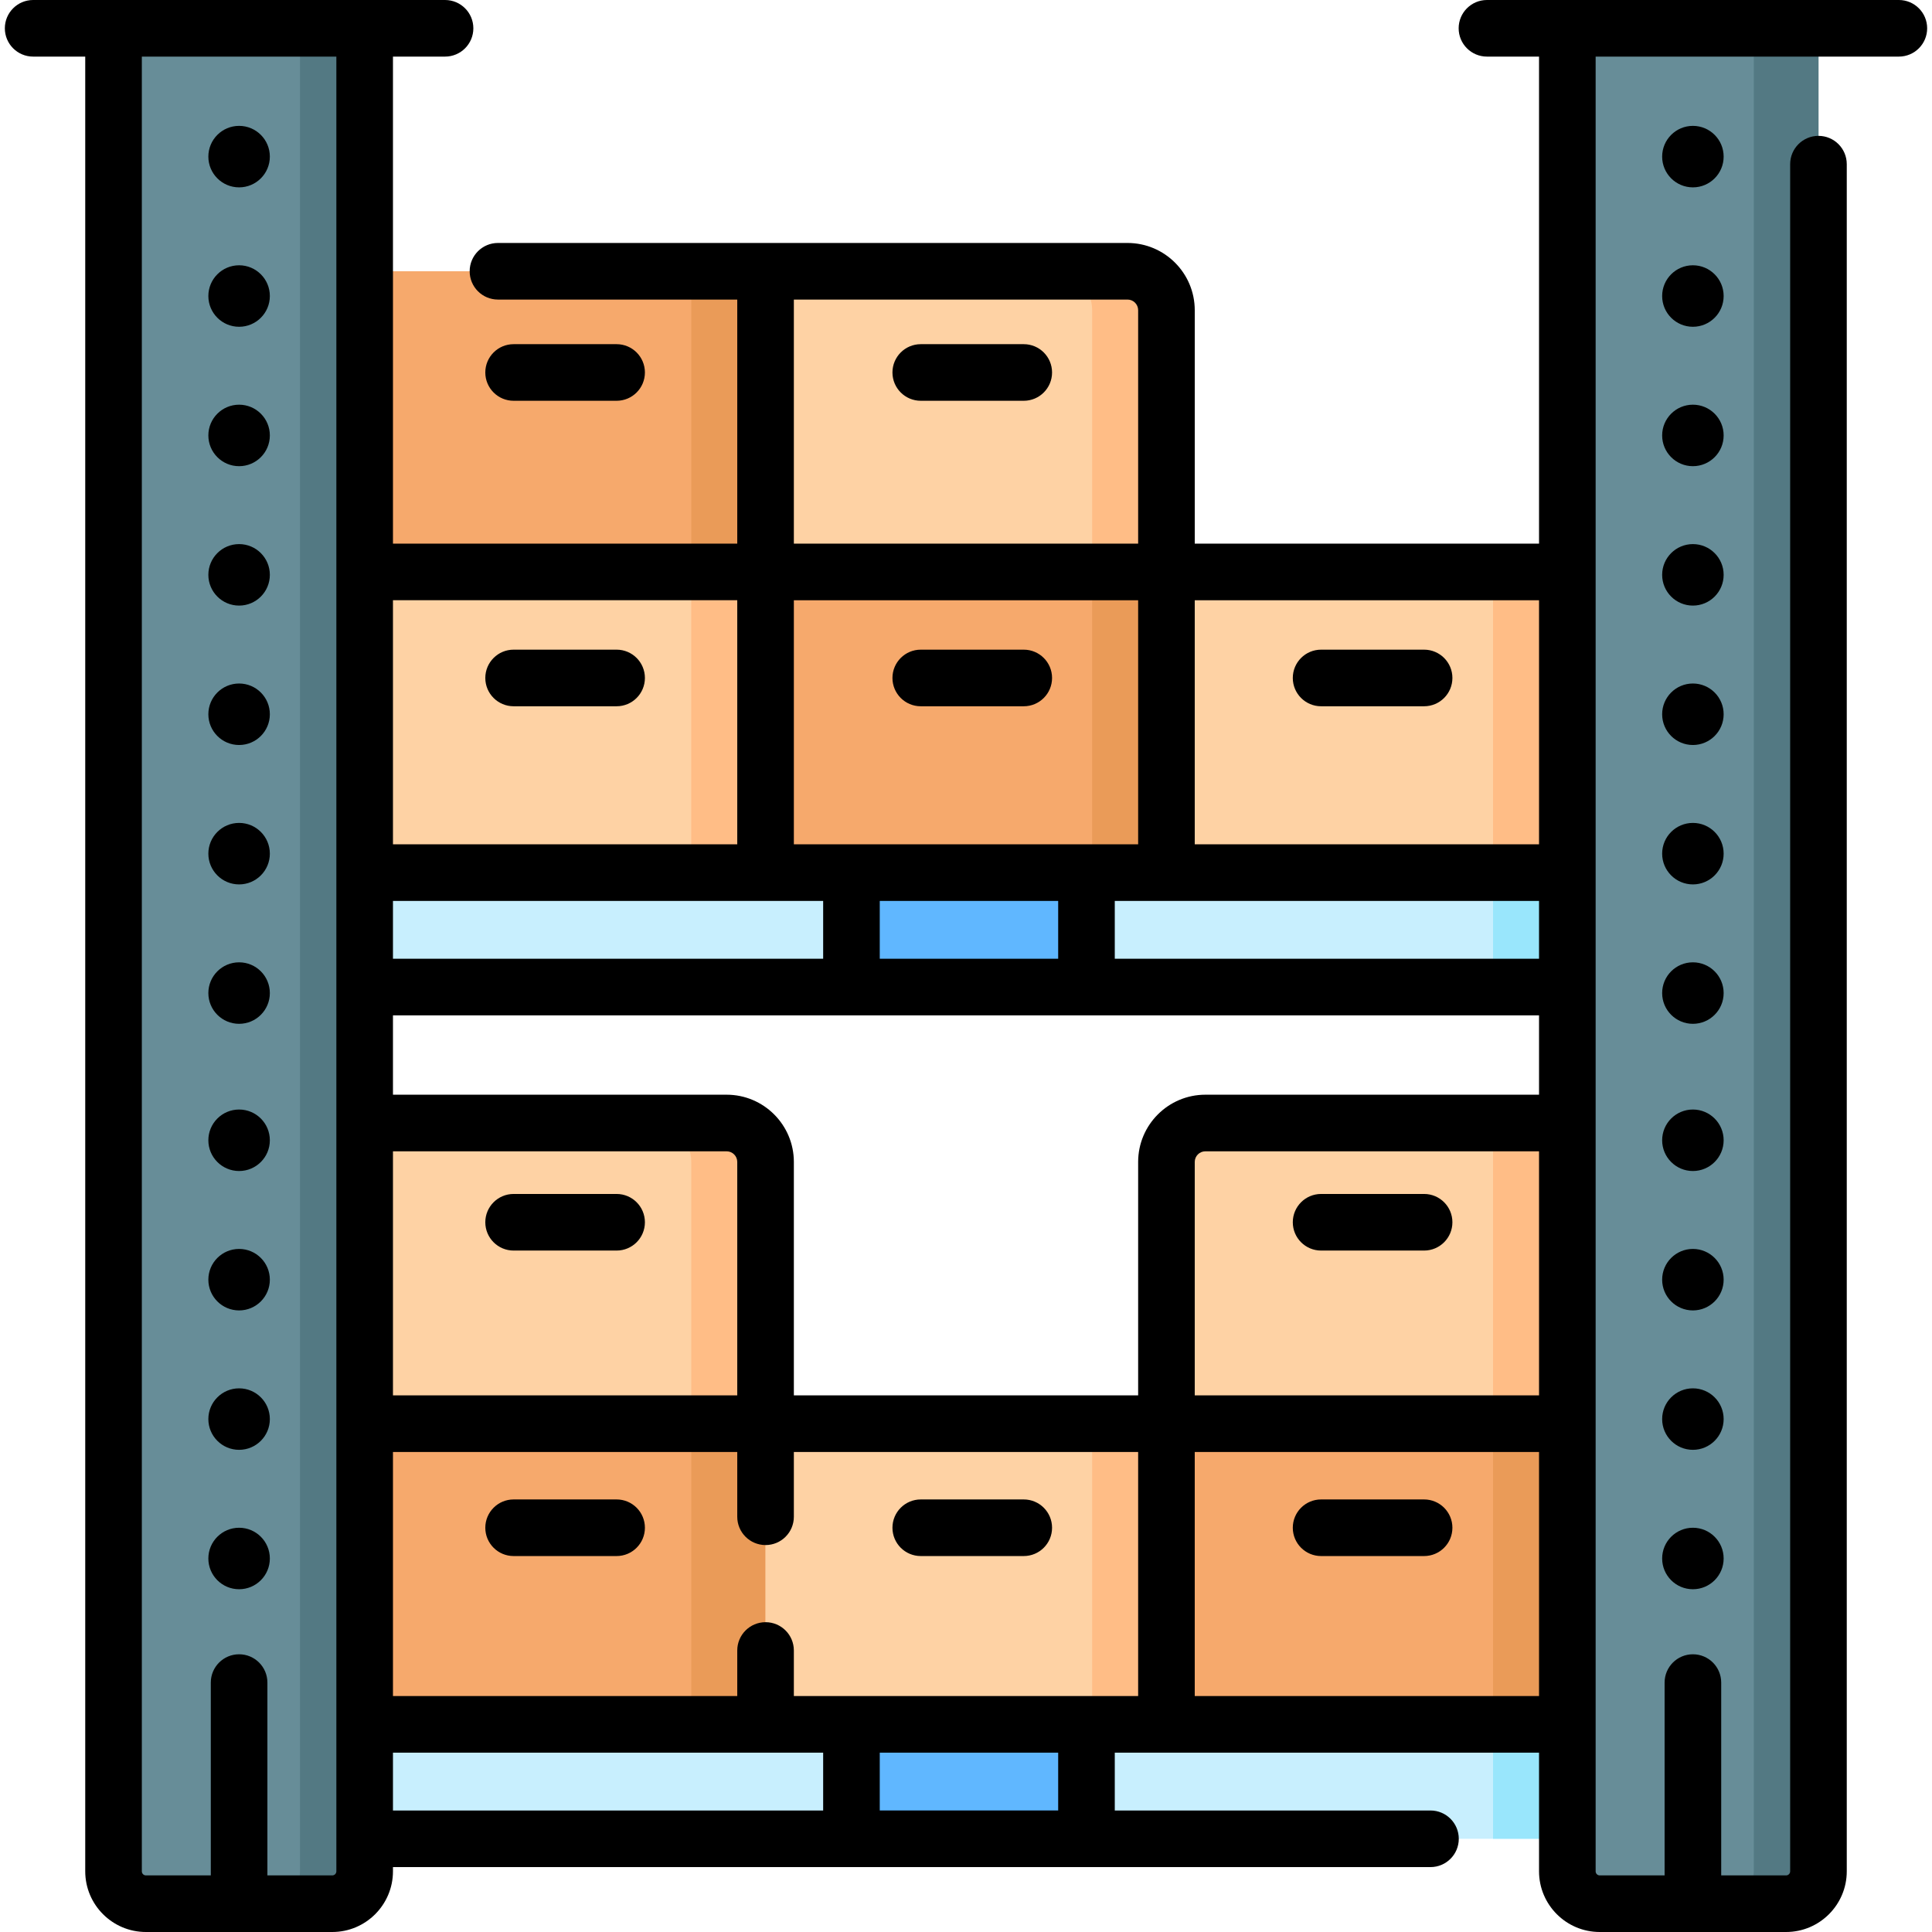 <?xml version="1.0" encoding="UTF-8" standalone="no"?>
<!DOCTYPE svg PUBLIC "-//W3C//DTD SVG 1.1//EN" "http://www.w3.org/Graphics/SVG/1.1/DTD/svg11.dtd">
<svg width="100%" height="100%" viewBox="0 0 512 512" version="1.1" xmlns="http://www.w3.org/2000/svg" xmlns:xlink="http://www.w3.org/1999/xlink" xml:space="preserve" xmlns:serif="http://www.serif.com/" style="fill-rule:evenodd;clip-rule:evenodd;stroke-linejoin:round;stroke-miterlimit:2;">
    <g>
        <g>
            <rect x="68.68" y="456.968" width="379.957" height="30.329" style="fill:rgb(200,239,254);fill-rule:nonzero;"/>
            <rect x="395.674" y="456.968" width="52.963" height="30.328" style="fill:rgb(153,230,252);fill-rule:nonzero;"/>
            <rect x="68.68" y="231.249" width="379.957" height="30.329" style="fill:rgb(200,239,254);fill-rule:nonzero;"/>
            <rect x="395.674" y="231.249" width="52.963" height="30.329" style="fill:rgb(153,230,252);fill-rule:nonzero;"/>
            <g>
                <path d="M88.058,504.5L38.669,504.5C33.93,504.5 30.088,500.658 30.088,495.919L30.088,7.5L96.639,7.5L96.639,495.919C96.639,500.658 92.797,504.5 88.058,504.5Z" style="fill:rgb(103,141,152);fill-rule:nonzero;"/>
            </g>
            <g>
                <path d="M88.058,504.5L38.669,504.5C33.93,504.5 30.088,500.658 30.088,495.919L30.088,7.5L96.639,7.5L96.639,495.919C96.639,500.658 92.797,504.5 88.058,504.5Z" style="fill:rgb(103,141,152);fill-rule:nonzero;"/>
            </g>
            <path d="M79.504,7.5L79.504,495.919C79.504,500.658 75.662,504.5 70.923,504.5L88.058,504.5C92.797,504.5 96.639,500.658 96.639,495.919L96.639,7.5L79.504,7.5Z" style="fill:rgb(83,121,131);fill-rule:nonzero;"/>
            <g>
                <path d="M473.331,504.5L423.942,504.5C419.203,504.5 415.361,500.658 415.361,495.919L415.361,7.5L481.912,7.5L481.912,495.919C481.912,500.658 478.07,504.5 473.331,504.5Z" style="fill:rgb(103,141,152);fill-rule:nonzero;"/>
            </g>
            <g>
                <path d="M473.331,504.5L423.942,504.5C419.203,504.5 415.361,500.658 415.361,495.919L415.361,7.5L481.912,7.5L481.912,495.919C481.912,500.658 478.07,504.5 473.331,504.5Z" style="fill:rgb(103,141,152);fill-rule:nonzero;"/>
            </g>
            <path d="M464.776,7.5L464.776,495.919C464.776,500.658 460.934,504.5 456.195,504.5L473.33,504.5C478.069,504.5 481.911,500.658 481.911,495.919L481.911,7.5L464.776,7.5Z" style="fill:rgb(83,121,131);fill-rule:nonzero;"/>
            <rect x="96.639" y="377.288" width="106.241" height="79.68" style="fill:rgb(246,169,108);fill-rule:nonzero;"/>
            <rect x="183.192" y="377.288" width="19.687" height="79.68" style="fill:rgb(234,155,88);fill-rule:nonzero;"/>
            <rect x="202.88" y="377.288" width="106.241" height="79.68" style="fill:rgb(254,210,164);fill-rule:nonzero;"/>
            <rect x="289.433" y="377.288" width="19.687" height="79.68" style="fill:rgb(255,189,134);fill-rule:nonzero;"/>
            <rect x="309.12" y="377.288" width="106.241" height="79.68" style="fill:rgb(246,169,108);fill-rule:nonzero;"/>
            <rect x="395.674" y="377.288" width="19.687" height="79.68" style="fill:rgb(234,155,88);fill-rule:nonzero;"/>
            <path d="M202.88,377.288L96.639,377.288L96.639,297.608L192.563,297.608C198.261,297.608 202.88,302.227 202.88,307.925L202.88,377.288Z" style="fill:rgb(255,189,134);fill-rule:nonzero;"/>
            <path d="M202.88,377.288L96.639,377.288L96.639,297.608L192.563,297.608C198.261,297.608 202.88,302.227 202.88,307.925L202.88,377.288Z" style="fill:rgb(255,189,134);fill-rule:nonzero;"/>
            <path d="M202.88,377.288L96.639,377.288L96.639,297.608L192.563,297.608C198.261,297.608 202.88,302.227 202.88,307.925L202.88,377.288Z" style="fill:rgb(254,210,164);fill-rule:nonzero;"/>
            <path d="M192.563,297.607L172.876,297.607C178.574,297.607 183.193,302.226 183.193,307.924L183.193,377.287L202.88,377.287L202.88,307.924C202.88,302.227 198.26,297.607 192.563,297.607Z" style="fill:rgb(255,189,134);fill-rule:nonzero;"/>
            <path d="M415.361,377.288L309.12,377.288L309.12,307.925C309.12,302.227 313.739,297.608 319.437,297.608L415.36,297.608L415.36,377.288L415.361,377.288Z" style="fill:rgb(254,210,164);fill-rule:nonzero;"/>
            <rect x="395.674" y="297.607" width="19.687" height="79.68" style="fill:rgb(255,189,134);fill-rule:nonzero;"/>
            <rect x="225.645" y="231.249" width="62.282" height="30.329" style="fill:rgb(96,183,255);fill-rule:nonzero;"/>
            <rect x="225.645" y="456.968" width="62.282" height="30.329" style="fill:rgb(96,183,255);fill-rule:nonzero;"/>
            <rect x="96.639" y="151.568" width="106.241" height="79.68" style="fill:rgb(254,210,164);fill-rule:nonzero;"/>
            <rect x="183.192" y="151.568" width="19.687" height="79.68" style="fill:rgb(255,189,134);fill-rule:nonzero;"/>
            <rect x="202.88" y="151.568" width="106.241" height="79.68" style="fill:rgb(246,169,108);fill-rule:nonzero;"/>
            <rect x="289.433" y="151.568" width="19.687" height="79.68" style="fill:rgb(234,155,88);fill-rule:nonzero;"/>
            <rect x="309.12" y="151.568" width="106.241" height="79.68" style="fill:rgb(254,210,164);fill-rule:nonzero;"/>
            <rect x="395.674" y="151.568" width="19.687" height="79.68" style="fill:rgb(255,189,134);fill-rule:nonzero;"/>
            <rect x="96.639" y="71.888" width="106.241" height="79.68" style="fill:rgb(246,169,108);fill-rule:nonzero;"/>
            <rect x="183.192" y="71.888" width="19.687" height="79.68" style="fill:rgb(234,155,88);fill-rule:nonzero;"/>
            <path d="M309.12,151.568L202.88,151.568L202.88,71.888L298.803,71.888C304.501,71.888 309.12,76.507 309.12,82.205L309.12,151.568Z" style="fill:rgb(254,210,164);fill-rule:nonzero;"/>
            <path d="M298.803,71.888L279.116,71.888C284.814,71.888 289.433,76.507 289.433,82.205L289.433,151.568L309.12,151.568L309.12,82.205C309.12,76.507 304.501,71.888 298.803,71.888Z" style="fill:rgb(255,189,134);fill-rule:nonzero;"/>
        </g>
        <g>
            <path d="M503.216,0L394.058,0C389.915,0 386.558,3.358 386.558,7.5C386.558,11.642 389.915,15 394.058,15L407.861,15L407.861,144.068L316.621,144.068L316.621,82.205C316.621,72.381 308.628,64.388 298.804,64.388L131.966,64.388C127.823,64.388 124.466,67.746 124.466,71.888C124.466,76.03 127.823,79.388 131.966,79.388L195.38,79.388L195.38,144.069L104.139,144.069L104.139,15L117.943,15C122.086,15 125.443,11.642 125.443,7.5C125.443,3.358 122.086,0 117.943,0L8.784,0C4.641,0 1.284,3.358 1.284,7.5C1.284,11.642 4.641,15 8.784,15L22.588,15L22.588,495.919C22.588,504.786 29.802,512 38.669,512L88.059,512C96.925,512 104.139,504.786 104.139,495.919L104.139,494.8L379.093,494.8C383.236,494.8 386.593,491.442 386.593,487.3C386.593,483.158 383.236,479.8 379.093,479.8L295.428,479.8L295.428,464.47L407.86,464.47L407.86,495.919C407.86,504.786 415.074,512 423.941,512L473.331,512C482.198,512 489.412,504.786 489.412,495.919L489.412,43.505C489.412,39.363 486.055,36.005 481.912,36.005C477.769,36.005 474.412,39.363 474.412,43.505L474.412,495.919C474.412,496.515 473.927,497 473.331,497L456.137,497L456.137,445.901C456.137,441.759 452.78,438.401 448.637,438.401C444.494,438.401 441.137,441.759 441.137,445.901L441.137,497L423.942,497C423.346,497 422.861,496.515 422.861,495.919L422.861,15L503.217,15C507.36,15 510.717,11.642 510.717,7.5C510.717,3.358 507.358,0 503.216,0ZM407.86,369.788L316.62,369.788L316.62,307.925C316.62,306.372 317.884,305.108 319.437,305.108L407.86,305.108L407.86,369.788ZM280.428,238.75L280.428,254.077L233.145,254.077L233.145,238.75L280.428,238.75ZM218.145,254.08L104.139,254.08L104.139,238.75L218.145,238.75L218.145,254.08ZM295.428,238.75L407.86,238.75L407.86,254.08L295.428,254.08L295.428,238.75ZM195.38,369.788L104.139,369.788L104.139,305.108L192.563,305.108C194.117,305.108 195.38,306.372 195.38,307.925L195.38,369.788ZM301.62,449.468L210.38,449.468L210.38,437.396C210.38,433.254 207.023,429.896 202.88,429.896C198.737,429.896 195.38,433.254 195.38,437.396L195.38,449.468L104.139,449.468L104.139,384.787L195.38,384.787L195.38,401.956C195.38,406.098 198.737,409.456 202.88,409.456C207.023,409.456 210.38,406.098 210.38,401.956L210.38,384.787L301.62,384.787L301.62,449.468ZM316.62,384.788L407.86,384.788L407.86,449.469L316.62,449.469L316.62,384.788ZM319.438,290.107C309.614,290.107 301.621,298.1 301.621,307.924L301.621,369.787L210.381,369.787L210.381,307.924C210.381,298.1 202.388,290.107 192.564,290.107L104.14,290.107L104.14,269.08L407.86,269.08L407.86,290.107L319.438,290.107ZM301.62,223.749L210.38,223.749L210.38,159.069L301.62,159.069L301.62,223.749ZM407.86,223.749L316.62,223.749L316.62,159.069L407.86,159.069L407.86,223.749ZM301.62,82.205L301.62,144.069L210.38,144.069L210.38,79.388L298.803,79.388C300.356,79.388 301.62,80.651 301.62,82.205ZM195.38,159.068L195.38,223.748L104.139,223.748L104.139,159.068L195.38,159.068ZM88.059,497L70.863,497L70.863,445.901C70.863,441.759 67.506,438.401 63.363,438.401C59.22,438.401 55.863,441.759 55.863,445.901L55.863,497L38.669,497C38.073,497 37.588,496.515 37.588,495.919L37.588,15L89.139,15L89.139,487.242C89.139,487.262 89.136,487.281 89.136,487.3C89.136,487.319 89.139,487.338 89.139,487.358L89.139,495.919C89.139,496.515 88.654,497 88.059,497ZM104.139,479.8L104.139,464.47L218.145,464.47L218.145,479.8L104.139,479.8ZM280.428,479.797L233.145,479.797L233.145,464.47L280.428,464.47L280.428,479.797Z" style="fill-rule:nonzero;"/>
            <circle cx="448.636" cy="263.174" r="8.148"/>
            <circle cx="448.636" cy="226.229" r="8.148"/>
            <circle cx="448.636" cy="189.285" r="8.148"/>
            <circle cx="448.636" cy="152.34" r="8.148"/>
            <circle cx="448.636" cy="115.395" r="8.148"/>
            <circle cx="448.636" cy="78.45" r="8.148"/>
            <circle cx="448.636" cy="41.505" r="8.148"/>
            <circle cx="448.636" cy="413.017" r="8.148"/>
            <circle cx="448.636" cy="376.072" r="8.148"/>
            <circle cx="448.636" cy="339.127" r="8.148"/>
            <circle cx="448.636" cy="302.183" r="8.148"/>
            <circle cx="63.364" cy="263.174" r="8.148"/>
            <circle cx="63.364" cy="226.229" r="8.148"/>
            <circle cx="63.364" cy="189.285" r="8.148"/>
            <circle cx="63.364" cy="152.34" r="8.148"/>
            <circle cx="63.364" cy="115.395" r="8.148"/>
            <circle cx="63.364" cy="78.45" r="8.148"/>
            <circle cx="63.364" cy="41.505" r="8.148"/>
            <circle cx="63.364" cy="413.017" r="8.148"/>
            <circle cx="63.364" cy="376.072" r="8.148"/>
            <circle cx="63.364" cy="339.127" r="8.148"/>
            <circle cx="63.364" cy="302.183" r="8.148"/>
            <path d="M350.104,331.412L377.402,331.412C381.545,331.412 384.902,328.054 384.902,323.912C384.902,319.77 381.545,316.412 377.402,316.412L350.104,316.412C345.961,316.412 342.604,319.77 342.604,323.912C342.604,328.054 345.962,331.412 350.104,331.412Z" style="fill-rule:nonzero;"/>
            <path d="M377.402,397.369L350.104,397.369C345.961,397.369 342.604,400.727 342.604,404.869C342.604,409.011 345.961,412.369 350.104,412.369L377.402,412.369C381.545,412.369 384.902,409.011 384.902,404.869C384.902,400.727 381.545,397.369 377.402,397.369Z" style="fill-rule:nonzero;"/>
            <path d="M271.307,397.369L244.009,397.369C239.866,397.369 236.509,400.727 236.509,404.869C236.509,409.011 239.866,412.369 244.009,412.369L271.307,412.369C275.45,412.369 278.807,409.011 278.807,404.869C278.807,400.727 275.449,397.369 271.307,397.369Z" style="fill-rule:nonzero;"/>
            <path d="M163.408,316.412L136.11,316.412C131.967,316.412 128.61,319.77 128.61,323.912C128.61,328.054 131.967,331.412 136.11,331.412L163.408,331.412C167.551,331.412 170.908,328.054 170.908,323.912C170.908,319.77 167.551,316.412 163.408,316.412Z" style="fill-rule:nonzero;"/>
            <path d="M163.408,397.369L136.11,397.369C131.967,397.369 128.61,400.727 128.61,404.869C128.61,409.011 131.967,412.369 136.11,412.369L163.408,412.369C167.551,412.369 170.908,409.011 170.908,404.869C170.908,400.727 167.551,397.369 163.408,397.369Z" style="fill-rule:nonzero;"/>
            <path d="M350.104,187.167L377.402,187.167C381.545,187.167 384.902,183.809 384.902,179.667C384.902,175.525 381.545,172.167 377.402,172.167L350.104,172.167C345.961,172.167 342.604,175.525 342.604,179.667C342.604,183.809 345.962,187.167 350.104,187.167Z" style="fill-rule:nonzero;"/>
            <path d="M244.009,106.21L271.307,106.21C275.45,106.21 278.807,102.852 278.807,98.71C278.807,94.568 275.45,91.21 271.307,91.21L244.009,91.21C239.866,91.21 236.509,94.568 236.509,98.71C236.509,102.852 239.866,106.21 244.009,106.21Z" style="fill-rule:nonzero;"/>
            <path d="M244.009,187.167L271.307,187.167C275.45,187.167 278.807,183.809 278.807,179.667C278.807,175.525 275.45,172.167 271.307,172.167L244.009,172.167C239.866,172.167 236.509,175.525 236.509,179.667C236.509,183.809 239.866,187.167 244.009,187.167Z" style="fill-rule:nonzero;"/>
            <path d="M163.408,106.21C167.551,106.21 170.908,102.852 170.908,98.71C170.908,94.568 167.551,91.21 163.408,91.21L136.11,91.21C131.967,91.21 128.61,94.568 128.61,98.71C128.61,102.852 131.967,106.21 136.11,106.21L163.408,106.21Z" style="fill-rule:nonzero;"/>
            <path d="M136.11,187.167L163.408,187.167C167.551,187.167 170.908,183.809 170.908,179.667C170.908,175.525 167.551,172.167 163.408,172.167L136.11,172.167C131.967,172.167 128.61,175.525 128.61,179.667C128.61,183.809 131.968,187.167 136.11,187.167Z" style="fill-rule:nonzero;"/>
        </g>
    </g>
</svg>
